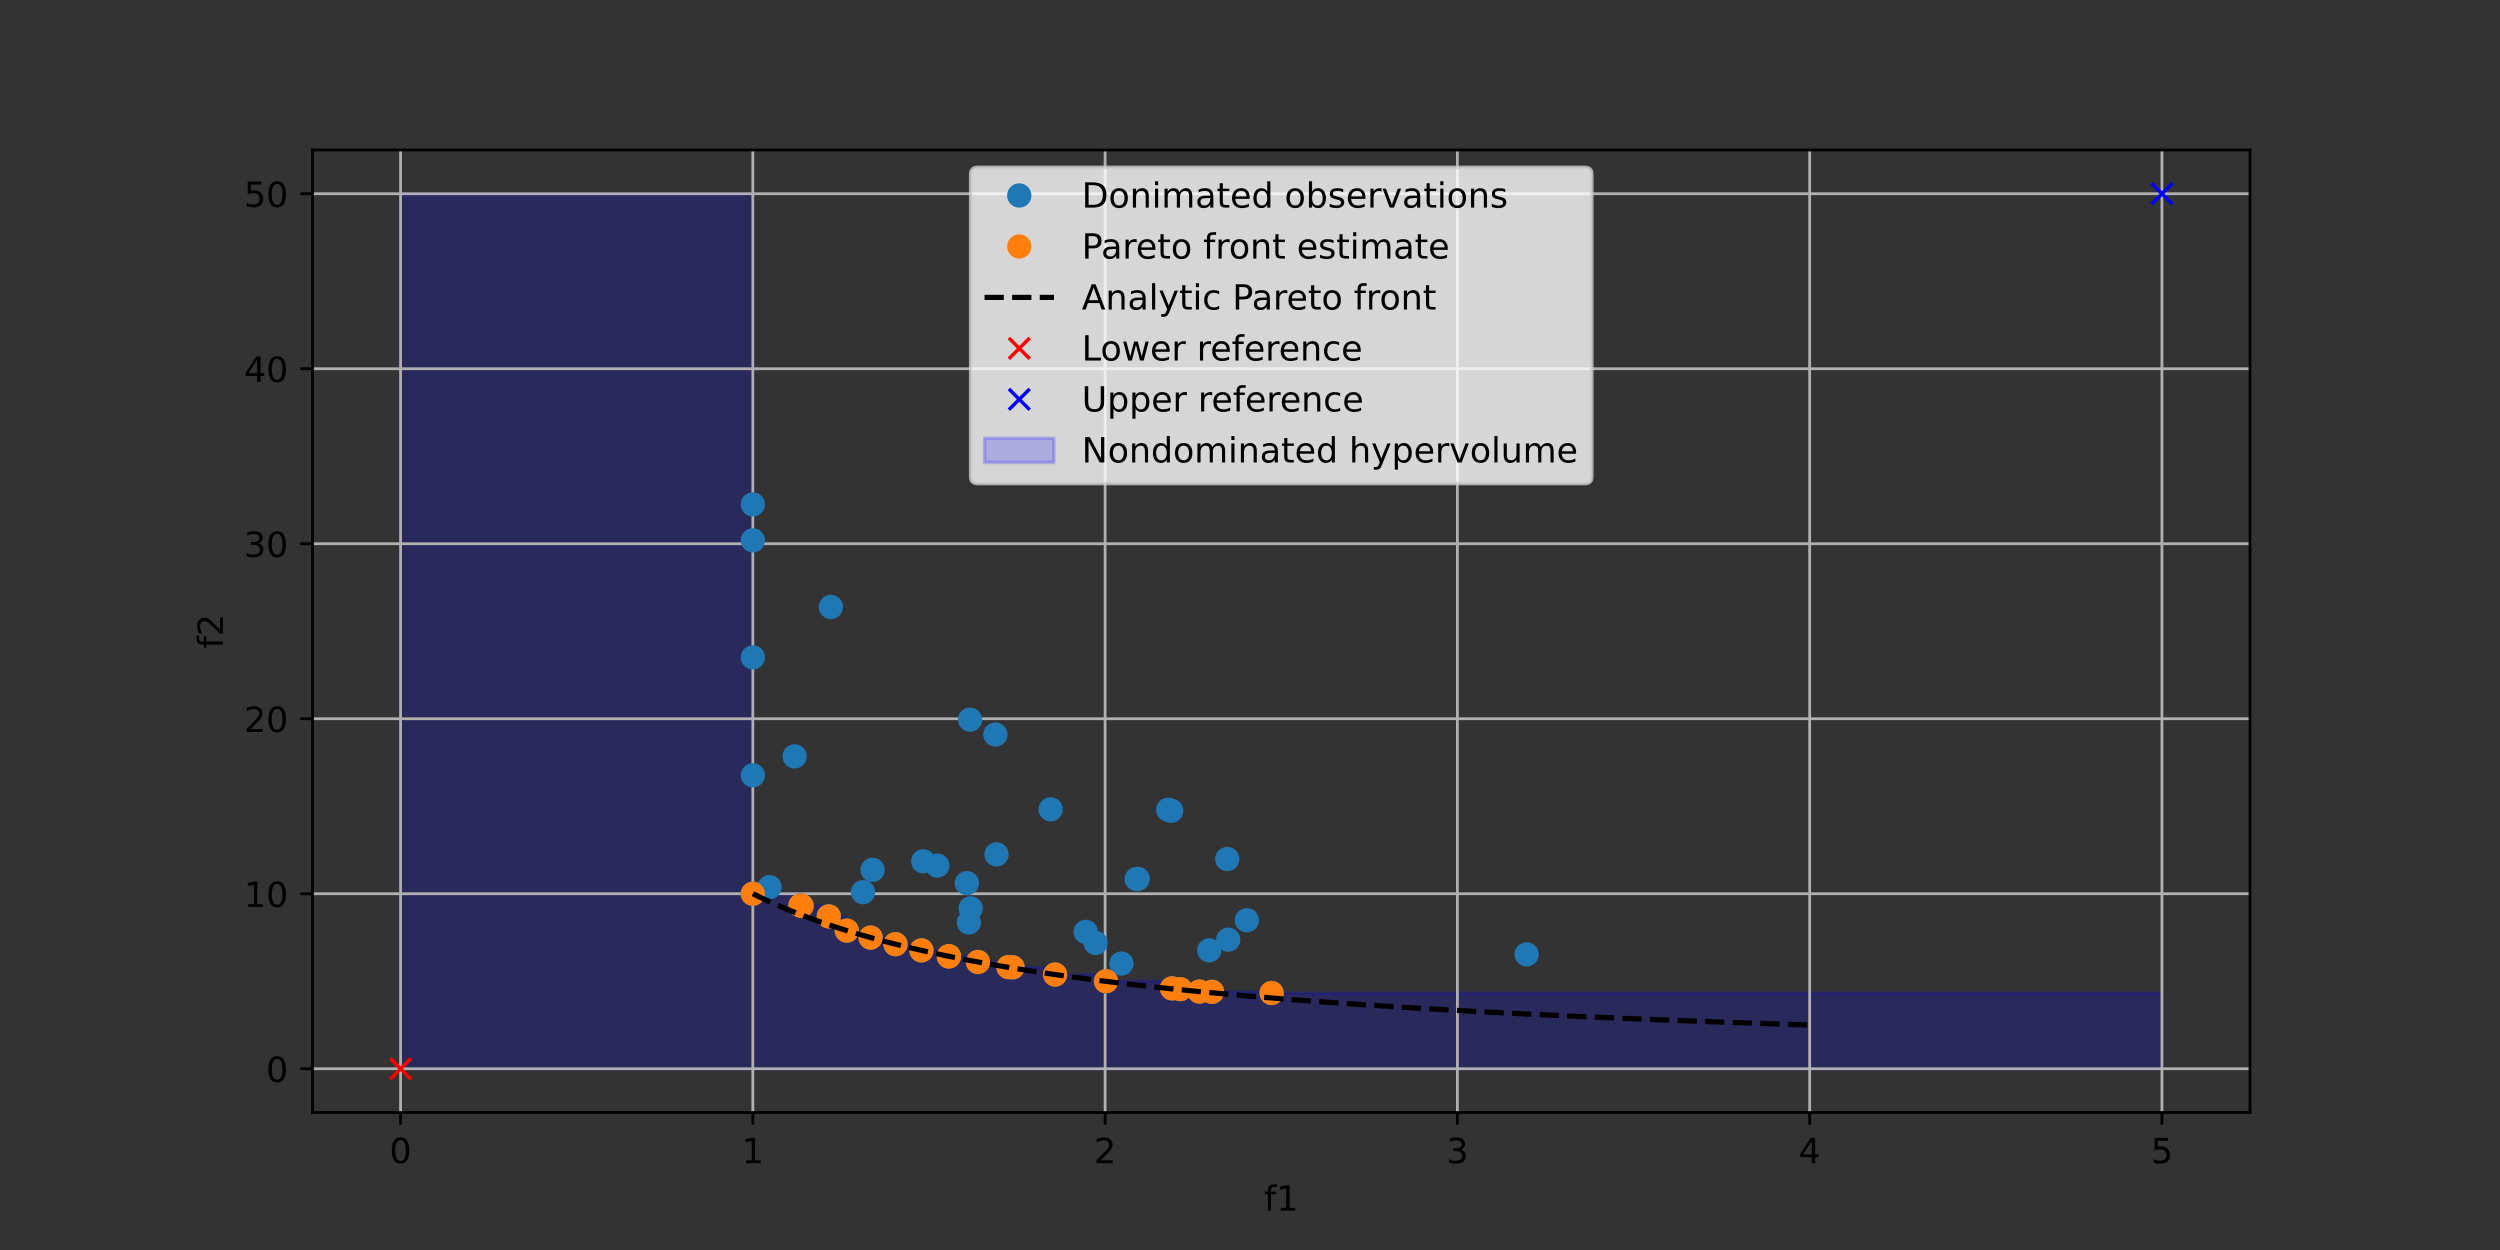 <?xml version="1.0" encoding="utf-8" standalone="no"?>
<!DOCTYPE svg PUBLIC "-//W3C//DTD SVG 1.1//EN"
  "http://www.w3.org/Graphics/SVG/1.1/DTD/svg11.dtd">
<!-- Created with matplotlib (https://matplotlib.org/) -->
<svg height="360pt" version="1.1" viewBox="0 0 720 360" width="720pt" xmlns="http://www.w3.org/2000/svg" xmlns:xlink="http://www.w3.org/1999/xlink">
 <rect x="0" y="0" width="720" height="360" fill="#333333" stroke="none"/>
 <defs>
  <style type="text/css">*{stroke-linecap:butt;stroke-linejoin:round;}</style>
 </defs>
 <g id="figure_1">
  <g id="patch_1">
   <path d="M 0 360 
L 720 360 
L 720 0 
L 0 0 
z
" style="fill:none;"/>
  </g>
  <g id="axes_1">
   <g id="patch_2">
    <path d="M 90 320.4 
L 648 320.4 
L 648 43.2 
L 90 43.2 
z
" style="fill:none;"/>
   </g>
   <g id="PolyCollection_1">
    <defs>
     <path d="M 115.364 -304.2 
L 115.364 -52.2 
L 216.818 -52.2 
L 216.818 -52.2 
L 230.542 -52.2 
L 230.542 -52.2 
L 230.866 -52.2 
L 230.866 -52.2 
L 238.695 -52.2 
L 238.695 -52.2 
L 243.874 -52.2 
L 243.874 -52.2 
L 250.736 -52.2 
L 250.736 -52.2 
L 257.903 -52.2 
L 257.903 -52.2 
L 265.381 -52.2 
L 265.381 -52.2 
L 273.271 -52.2 
L 273.271 -52.2 
L 273.278 -52.2 
L 273.278 -52.2 
L 281.64 -52.2 
L 281.64 -52.2 
L 290.432 -52.2 
L 290.432 -52.2 
L 291.617 -52.2 
L 291.617 -52.2 
L 303.869 -52.2 
L 303.869 -52.2 
L 318.526 -52.2 
L 318.526 -52.2 
L 337.53 -52.2 
L 337.53 -52.2 
L 339.915 -52.2 
L 339.915 -52.2 
L 345.439 -52.2 
L 345.439 -52.2 
L 349.063 -52.2 
L 349.063 -52.2 
L 366.217 -52.2 
L 366.217 -52.2 
L 622.636 -52.2 
L 622.636 -74.013 
L 622.636 -74.013 
L 366.217 -74.013 
L 366.217 -74.356 
L 349.063 -74.356 
L 349.063 -74.425 
L 345.439 -74.425 
L 345.439 -75.135 
L 339.915 -75.135 
L 339.915 -75.344 
L 337.53 -75.344 
L 337.53 -77.407 
L 318.526 -77.407 
L 318.526 -79.328 
L 303.869 -79.328 
L 303.869 -81.406 
L 291.617 -81.406 
L 291.617 -81.473 
L 290.432 -81.473 
L 290.432 -82.952 
L 281.64 -82.952 
L 281.64 -84.581 
L 273.278 -84.581 
L 273.278 -84.583 
L 273.271 -84.583 
L 273.271 -86.287 
L 265.381 -86.287 
L 265.381 -88.073 
L 257.903 -88.073 
L 257.903 -89.973 
L 250.736 -89.973 
L 250.736 -91.99 
L 243.874 -91.99 
L 243.874 -96.082 
L 238.695 -96.082 
L 238.695 -99.104 
L 230.866 -99.104 
L 230.866 -99.232 
L 230.542 -99.232 
L 230.542 -102.601 
L 216.818 -102.601 
L 216.818 -304.2 
L 115.364 -304.2 
z
" id="m446ff2fca7" style="stroke:#0000ff;stroke-opacity:0.2;"/>
    </defs>
    <g clip-path="url(#pc9280672c9)">
     <use style="fill:#0000ff;fill-opacity:0.2;stroke:#0000ff;stroke-opacity:0.2;" x="0" xlink:href="#m446ff2fca7" y="360"/>
    </g>
   </g>
   <g id="matplotlib.axis_1">
    <g id="xtick_1">
     <g id="line2d_1">
      <path clip-path="url(#pc9280672c9)" d="M 115.364 320.4 
L 115.364 43.2 
" style="fill:none;stroke:#b0b0b0;stroke-linecap:square;stroke-width:0.8;"/>
     </g>
     <g id="line2d_2">
      <defs>
       <path d="M 0 0 
L 0 3.5 
" id="m20eff6a8b6" style="stroke:#000000;stroke-width:0.8;"/>
      </defs>
      <g>
       <use style="stroke:#000000;stroke-width:0.8;" x="115.364" xlink:href="#m20eff6a8b6" y="320.4"/>
      </g>
     </g>
     <g id="text_1">
      <!-- 0 -->
      <g transform="translate(112.182 334.998)scale(0.1 -0.1)">
       <defs>
        <path d="M 31.781 66.406 
Q 24.172 66.406 20.328 58.906 
Q 16.5 51.422 16.5 36.375 
Q 16.5 21.391 20.328 13.891 
Q 24.172 6.391 31.781 6.391 
Q 39.453 6.391 43.281 13.891 
Q 47.125 21.391 47.125 36.375 
Q 47.125 51.422 43.281 58.906 
Q 39.453 66.406 31.781 66.406 
z
M 31.781 74.219 
Q 44.047 74.219 50.516 64.516 
Q 56.984 54.828 56.984 36.375 
Q 56.984 17.969 50.516 8.266 
Q 44.047 -1.422 31.781 -1.422 
Q 19.531 -1.422 13.062 8.266 
Q 6.594 17.969 6.594 36.375 
Q 6.594 54.828 13.062 64.516 
Q 19.531 74.219 31.781 74.219 
z
" id="DejaVuSans-48"/>
       </defs>
       <use xlink:href="#DejaVuSans-48"/>
      </g>
     </g>
    </g>
    <g id="xtick_2">
     <g id="line2d_3">
      <path clip-path="url(#pc9280672c9)" d="M 216.818 320.4 
L 216.818 43.2 
" style="fill:none;stroke:#b0b0b0;stroke-linecap:square;stroke-width:0.8;"/>
     </g>
     <g id="line2d_4">
      <g>
       <use style="stroke:#000000;stroke-width:0.8;" x="216.818" xlink:href="#m20eff6a8b6" y="320.4"/>
      </g>
     </g>
     <g id="text_2">
      <!-- 1 -->
      <g transform="translate(213.637 334.998)scale(0.1 -0.1)">
       <defs>
        <path d="M 12.406 8.297 
L 28.516 8.297 
L 28.516 63.922 
L 10.984 60.406 
L 10.984 69.391 
L 28.422 72.906 
L 38.281 72.906 
L 38.281 8.297 
L 54.391 8.297 
L 54.391 0 
L 12.406 0 
z
" id="DejaVuSans-49"/>
       </defs>
       <use xlink:href="#DejaVuSans-49"/>
      </g>
     </g>
    </g>
    <g id="xtick_3">
     <g id="line2d_5">
      <path clip-path="url(#pc9280672c9)" d="M 318.273 320.4 
L 318.273 43.2 
" style="fill:none;stroke:#b0b0b0;stroke-linecap:square;stroke-width:0.8;"/>
     </g>
     <g id="line2d_6">
      <g>
       <use style="stroke:#000000;stroke-width:0.8;" x="318.273" xlink:href="#m20eff6a8b6" y="320.4"/>
      </g>
     </g>
     <g id="text_3">
      <!-- 2 -->
      <g transform="translate(315.091 334.998)scale(0.1 -0.1)">
       <defs>
        <path d="M 19.188 8.297 
L 53.609 8.297 
L 53.609 0 
L 7.328 0 
L 7.328 8.297 
Q 12.938 14.109 22.625 23.891 
Q 32.328 33.688 34.812 36.531 
Q 39.547 41.844 41.422 45.531 
Q 43.312 49.219 43.312 52.781 
Q 43.312 58.594 39.234 62.25 
Q 35.156 65.922 28.609 65.922 
Q 23.969 65.922 18.812 64.312 
Q 13.672 62.703 7.812 59.422 
L 7.812 69.391 
Q 13.766 71.781 18.938 73 
Q 24.125 74.219 28.422 74.219 
Q 39.75 74.219 46.484 68.547 
Q 53.219 62.891 53.219 53.422 
Q 53.219 48.922 51.531 44.891 
Q 49.859 40.875 45.406 35.406 
Q 44.188 33.984 37.641 27.219 
Q 31.109 20.453 19.188 8.297 
z
" id="DejaVuSans-50"/>
       </defs>
       <use xlink:href="#DejaVuSans-50"/>
      </g>
     </g>
    </g>
    <g id="xtick_4">
     <g id="line2d_7">
      <path clip-path="url(#pc9280672c9)" d="M 419.727 320.4 
L 419.727 43.2 
" style="fill:none;stroke:#b0b0b0;stroke-linecap:square;stroke-width:0.8;"/>
     </g>
     <g id="line2d_8">
      <g>
       <use style="stroke:#000000;stroke-width:0.8;" x="419.727" xlink:href="#m20eff6a8b6" y="320.4"/>
      </g>
     </g>
     <g id="text_4">
      <!-- 3 -->
      <g transform="translate(416.546 334.998)scale(0.1 -0.1)">
       <defs>
        <path d="M 40.578 39.312 
Q 47.656 37.797 51.625 33 
Q 55.609 28.219 55.609 21.188 
Q 55.609 10.406 48.188 4.484 
Q 40.766 -1.422 27.094 -1.422 
Q 22.516 -1.422 17.656 -0.516 
Q 12.797 0.391 7.625 2.203 
L 7.625 11.719 
Q 11.719 9.328 16.594 8.109 
Q 21.484 6.891 26.812 6.891 
Q 36.078 6.891 40.938 10.547 
Q 45.797 14.203 45.797 21.188 
Q 45.797 27.641 41.281 31.266 
Q 36.766 34.906 28.719 34.906 
L 20.219 34.906 
L 20.219 43.016 
L 29.109 43.016 
Q 36.375 43.016 40.234 45.922 
Q 44.094 48.828 44.094 54.297 
Q 44.094 59.906 40.109 62.906 
Q 36.141 65.922 28.719 65.922 
Q 24.656 65.922 20.016 65.031 
Q 15.375 64.156 9.812 62.312 
L 9.812 71.094 
Q 15.438 72.656 20.344 73.438 
Q 25.25 74.219 29.594 74.219 
Q 40.828 74.219 47.359 69.109 
Q 53.906 64.016 53.906 55.328 
Q 53.906 49.266 50.438 45.094 
Q 46.969 40.922 40.578 39.312 
z
" id="DejaVuSans-51"/>
       </defs>
       <use xlink:href="#DejaVuSans-51"/>
      </g>
     </g>
    </g>
    <g id="xtick_5">
     <g id="line2d_9">
      <path clip-path="url(#pc9280672c9)" d="M 521.182 320.4 
L 521.182 43.2 
" style="fill:none;stroke:#b0b0b0;stroke-linecap:square;stroke-width:0.8;"/>
     </g>
     <g id="line2d_10">
      <g>
       <use style="stroke:#000000;stroke-width:0.8;" x="521.182" xlink:href="#m20eff6a8b6" y="320.4"/>
      </g>
     </g>
     <g id="text_5">
      <!-- 4 -->
      <g transform="translate(518.001 334.998)scale(0.1 -0.1)">
       <defs>
        <path d="M 37.797 64.312 
L 12.891 25.391 
L 37.797 25.391 
z
M 35.203 72.906 
L 47.609 72.906 
L 47.609 25.391 
L 58.016 25.391 
L 58.016 17.188 
L 47.609 17.188 
L 47.609 0 
L 37.797 0 
L 37.797 17.188 
L 4.891 17.188 
L 4.891 26.703 
z
" id="DejaVuSans-52"/>
       </defs>
       <use xlink:href="#DejaVuSans-52"/>
      </g>
     </g>
    </g>
    <g id="xtick_6">
     <g id="line2d_11">
      <path clip-path="url(#pc9280672c9)" d="M 622.636 320.4 
L 622.636 43.2 
" style="fill:none;stroke:#b0b0b0;stroke-linecap:square;stroke-width:0.8;"/>
     </g>
     <g id="line2d_12">
      <g>
       <use style="stroke:#000000;stroke-width:0.8;" x="622.636" xlink:href="#m20eff6a8b6" y="320.4"/>
      </g>
     </g>
     <g id="text_6">
      <!-- 5 -->
      <g transform="translate(619.455 334.998)scale(0.1 -0.1)">
       <defs>
        <path d="M 10.797 72.906 
L 49.516 72.906 
L 49.516 64.594 
L 19.828 64.594 
L 19.828 46.734 
Q 21.969 47.469 24.109 47.828 
Q 26.266 48.188 28.422 48.188 
Q 40.625 48.188 47.75 41.5 
Q 54.891 34.812 54.891 23.391 
Q 54.891 11.625 47.562 5.094 
Q 40.234 -1.422 26.906 -1.422 
Q 22.312 -1.422 17.547 -0.641 
Q 12.797 0.141 7.719 1.703 
L 7.719 11.625 
Q 12.109 9.234 16.797 8.062 
Q 21.484 6.891 26.703 6.891 
Q 35.156 6.891 40.078 11.328 
Q 45.016 15.766 45.016 23.391 
Q 45.016 31 40.078 35.438 
Q 35.156 39.891 26.703 39.891 
Q 22.75 39.891 18.812 39.016 
Q 14.891 38.141 10.797 36.281 
z
" id="DejaVuSans-53"/>
       </defs>
       <use xlink:href="#DejaVuSans-53"/>
      </g>
     </g>
    </g>
    <g id="text_7">
     <!-- f1 -->
     <g transform="translate(364.059 348.677)scale(0.1 -0.1)">
      <defs>
       <path d="M 37.109 75.984 
L 37.109 68.5 
L 28.516 68.5 
Q 23.688 68.5 21.797 66.547 
Q 19.922 64.594 19.922 59.516 
L 19.922 54.688 
L 34.719 54.688 
L 34.719 47.703 
L 19.922 47.703 
L 19.922 0 
L 10.891 0 
L 10.891 47.703 
L 2.297 47.703 
L 2.297 54.688 
L 10.891 54.688 
L 10.891 58.5 
Q 10.891 67.625 15.141 71.797 
Q 19.391 75.984 28.609 75.984 
z
" id="DejaVuSans-102"/>
      </defs>
      <use xlink:href="#DejaVuSans-102"/>
      <use x="35.205" xlink:href="#DejaVuSans-49"/>
     </g>
    </g>
   </g>
   <g id="matplotlib.axis_2">
    <g id="ytick_1">
     <g id="line2d_13">
      <path clip-path="url(#pc9280672c9)" d="M 90 307.8 
L 648 307.8 
" style="fill:none;stroke:#b0b0b0;stroke-linecap:square;stroke-width:0.8;"/>
     </g>
     <g id="line2d_14">
      <defs>
       <path d="M 0 0 
L -3.5 0 
" id="m9fd6cd479e" style="stroke:#000000;stroke-width:0.8;"/>
      </defs>
      <g>
       <use style="stroke:#000000;stroke-width:0.8;" x="90" xlink:href="#m9fd6cd479e" y="307.8"/>
      </g>
     </g>
     <g id="text_8">
      <!-- 0 -->
      <g transform="translate(76.638 311.599)scale(0.1 -0.1)">
       <use xlink:href="#DejaVuSans-48"/>
      </g>
     </g>
    </g>
    <g id="ytick_2">
     <g id="line2d_15">
      <path clip-path="url(#pc9280672c9)" d="M 90 257.4 
L 648 257.4 
" style="fill:none;stroke:#b0b0b0;stroke-linecap:square;stroke-width:0.8;"/>
     </g>
     <g id="line2d_16">
      <g>
       <use style="stroke:#000000;stroke-width:0.8;" x="90" xlink:href="#m9fd6cd479e" y="257.4"/>
      </g>
     </g>
     <g id="text_9">
      <!-- 10 -->
      <g transform="translate(70.275 261.199)scale(0.1 -0.1)">
       <use xlink:href="#DejaVuSans-49"/>
       <use x="63.623" xlink:href="#DejaVuSans-48"/>
      </g>
     </g>
    </g>
    <g id="ytick_3">
     <g id="line2d_17">
      <path clip-path="url(#pc9280672c9)" d="M 90 207 
L 648 207 
" style="fill:none;stroke:#b0b0b0;stroke-linecap:square;stroke-width:0.8;"/>
     </g>
     <g id="line2d_18">
      <g>
       <use style="stroke:#000000;stroke-width:0.8;" x="90" xlink:href="#m9fd6cd479e" y="207"/>
      </g>
     </g>
     <g id="text_10">
      <!-- 20 -->
      <g transform="translate(70.275 210.799)scale(0.1 -0.1)">
       <use xlink:href="#DejaVuSans-50"/>
       <use x="63.623" xlink:href="#DejaVuSans-48"/>
      </g>
     </g>
    </g>
    <g id="ytick_4">
     <g id="line2d_19">
      <path clip-path="url(#pc9280672c9)" d="M 90 156.6 
L 648 156.6 
" style="fill:none;stroke:#b0b0b0;stroke-linecap:square;stroke-width:0.8;"/>
     </g>
     <g id="line2d_20">
      <g>
       <use style="stroke:#000000;stroke-width:0.8;" x="90" xlink:href="#m9fd6cd479e" y="156.6"/>
      </g>
     </g>
     <g id="text_11">
      <!-- 30 -->
      <g transform="translate(70.275 160.399)scale(0.1 -0.1)">
       <use xlink:href="#DejaVuSans-51"/>
       <use x="63.623" xlink:href="#DejaVuSans-48"/>
      </g>
     </g>
    </g>
    <g id="ytick_5">
     <g id="line2d_21">
      <path clip-path="url(#pc9280672c9)" d="M 90 106.2 
L 648 106.2 
" style="fill:none;stroke:#b0b0b0;stroke-linecap:square;stroke-width:0.8;"/>
     </g>
     <g id="line2d_22">
      <g>
       <use style="stroke:#000000;stroke-width:0.8;" x="90" xlink:href="#m9fd6cd479e" y="106.2"/>
      </g>
     </g>
     <g id="text_12">
      <!-- 40 -->
      <g transform="translate(70.275 109.999)scale(0.1 -0.1)">
       <use xlink:href="#DejaVuSans-52"/>
       <use x="63.623" xlink:href="#DejaVuSans-48"/>
      </g>
     </g>
    </g>
    <g id="ytick_6">
     <g id="line2d_23">
      <path clip-path="url(#pc9280672c9)" d="M 90 55.8 
L 648 55.8 
" style="fill:none;stroke:#b0b0b0;stroke-linecap:square;stroke-width:0.8;"/>
     </g>
     <g id="line2d_24">
      <g>
       <use style="stroke:#000000;stroke-width:0.8;" x="90" xlink:href="#m9fd6cd479e" y="55.8"/>
      </g>
     </g>
     <g id="text_13">
      <!-- 50 -->
      <g transform="translate(70.275 59.599)scale(0.1 -0.1)">
       <use xlink:href="#DejaVuSans-53"/>
       <use x="63.623" xlink:href="#DejaVuSans-48"/>
      </g>
     </g>
    </g>
    <g id="text_14">
     <!-- f2 -->
     <g transform="translate(64.195 186.741)rotate(-90)scale(0.1 -0.1)">
      <use xlink:href="#DejaVuSans-102"/>
      <use x="35.205" xlink:href="#DejaVuSans-50"/>
     </g>
    </g>
   </g>
   <g id="line2d_25">
    <defs>
     <path d="M 0 3 
C 0.796 3 1.559 2.684 2.121 2.121 
C 2.684 1.559 3 0.796 3 0 
C 3 -0.796 2.684 -1.559 2.121 -2.121 
C 1.559 -2.684 0.796 -3 0 -3 
C -0.796 -3 -1.559 -2.684 -2.121 -2.121 
C -2.684 -1.559 -3 -0.796 -3 0 
C -3 0.796 -2.684 1.559 -2.121 2.121 
C -1.559 2.684 -0.796 3 0 3 
z
" id="m28eb30b169" style="stroke:#1f77b4;"/>
    </defs>
    <g clip-path="url(#pc9280672c9)">
     <use style="fill:#1f77b4;stroke:#1f77b4;" x="366.217" xlink:href="#m28eb30b169" y="285.987"/>
     <use style="fill:#1f77b4;stroke:#1f77b4;" x="439.671" xlink:href="#m28eb30b169" y="274.86"/>
     <use style="fill:#1f77b4;stroke:#1f77b4;" x="287.009" xlink:href="#m28eb30b169" y="246.068"/>
     <use style="fill:#1f77b4;stroke:#1f77b4;" x="327.65" xlink:href="#m28eb30b169" y="253.099"/>
     <use style="fill:#1f77b4;stroke:#1f77b4;" x="327.357" xlink:href="#m28eb30b169" y="253.172"/>
     <use style="fill:#1f77b4;stroke:#1f77b4;" x="239.292" xlink:href="#m28eb30b169" y="174.806"/>
     <use style="fill:#1f77b4;stroke:#1f77b4;" x="279.55" xlink:href="#m28eb30b169" y="261.601"/>
     <use style="fill:#1f77b4;stroke:#1f77b4;" x="228.856" xlink:href="#m28eb30b169" y="217.836"/>
     <use style="fill:#1f77b4;stroke:#1f77b4;" x="216.818" xlink:href="#m28eb30b169" y="189.339"/>
     <use style="fill:#1f77b4;stroke:#1f77b4;" x="302.583" xlink:href="#m28eb30b169" y="233.089"/>
     <use style="fill:#1f77b4;stroke:#1f77b4;" x="248.54" xlink:href="#m28eb30b169" y="256.947"/>
     <use style="fill:#1f77b4;stroke:#1f77b4;" x="265.895" xlink:href="#m28eb30b169" y="248.059"/>
     <use style="fill:#1f77b4;stroke:#1f77b4;" x="269.958" xlink:href="#m28eb30b169" y="249.289"/>
     <use style="fill:#1f77b4;stroke:#1f77b4;" x="216.818" xlink:href="#m28eb30b169" y="155.619"/>
     <use style="fill:#1f77b4;stroke:#1f77b4;" x="216.818" xlink:href="#m28eb30b169" y="223.277"/>
     <use style="fill:#1f77b4;stroke:#1f77b4;" x="251.297" xlink:href="#m28eb30b169" y="250.516"/>
     <use style="fill:#1f77b4;stroke:#1f77b4;" x="286.673" xlink:href="#m28eb30b169" y="211.539"/>
     <use style="fill:#1f77b4;stroke:#1f77b4;" x="279.377" xlink:href="#m28eb30b169" y="207.257"/>
     <use style="fill:#1f77b4;stroke:#1f77b4;" x="291.617" xlink:href="#m28eb30b169" y="278.594"/>
     <use style="fill:#1f77b4;stroke:#1f77b4;" x="290.432" xlink:href="#m28eb30b169" y="278.527"/>
     <use style="fill:#1f77b4;stroke:#1f77b4;" x="337.295" xlink:href="#m28eb30b169" y="233.496"/>
     <use style="fill:#1f77b4;stroke:#1f77b4;" x="230.866" xlink:href="#m28eb30b169" y="260.896"/>
     <use style="fill:#1f77b4;stroke:#1f77b4;" x="230.542" xlink:href="#m28eb30b169" y="260.768"/>
     <use style="fill:#1f77b4;stroke:#1f77b4;" x="238.695" xlink:href="#m28eb30b169" y="263.918"/>
     <use style="fill:#1f77b4;stroke:#1f77b4;" x="315.538" xlink:href="#m28eb30b169" y="271.563"/>
     <use style="fill:#1f77b4;stroke:#1f77b4;" x="348.259" xlink:href="#m28eb30b169" y="273.703"/>
     <use style="fill:#1f77b4;stroke:#1f77b4;" x="353.717" xlink:href="#m28eb30b169" y="270.634"/>
     <use style="fill:#1f77b4;stroke:#1f77b4;" x="359.095" xlink:href="#m28eb30b169" y="265.038"/>
     <use style="fill:#1f77b4;stroke:#1f77b4;" x="336.45" xlink:href="#m28eb30b169" y="233.212"/>
     <use style="fill:#1f77b4;stroke:#1f77b4;" x="353.446" xlink:href="#m28eb30b169" y="247.401"/>
     <use style="fill:#1f77b4;stroke:#1f77b4;" x="221.632" xlink:href="#m28eb30b169" y="255.493"/>
     <use style="fill:#1f77b4;stroke:#1f77b4;" x="216.818" xlink:href="#m28eb30b169" y="145.26"/>
     <use style="fill:#1f77b4;stroke:#1f77b4;" x="318.526" xlink:href="#m28eb30b169" y="282.593"/>
     <use style="fill:#1f77b4;stroke:#1f77b4;" x="257.903" xlink:href="#m28eb30b169" y="271.927"/>
     <use style="fill:#1f77b4;stroke:#1f77b4;" x="279.04" xlink:href="#m28eb30b169" y="265.667"/>
     <use style="fill:#1f77b4;stroke:#1f77b4;" x="243.874" xlink:href="#m28eb30b169" y="268.01"/>
     <use style="fill:#1f77b4;stroke:#1f77b4;" x="322.964" xlink:href="#m28eb30b169" y="277.505"/>
     <use style="fill:#1f77b4;stroke:#1f77b4;" x="337.53" xlink:href="#m28eb30b169" y="284.656"/>
     <use style="fill:#1f77b4;stroke:#1f77b4;" x="339.915" xlink:href="#m28eb30b169" y="284.865"/>
     <use style="fill:#1f77b4;stroke:#1f77b4;" x="349.063" xlink:href="#m28eb30b169" y="285.644"/>
     <use style="fill:#1f77b4;stroke:#1f77b4;" x="216.818" xlink:href="#m28eb30b169" y="257.399"/>
     <use style="fill:#1f77b4;stroke:#1f77b4;" x="278.459" xlink:href="#m28eb30b169" y="254.341"/>
     <use style="fill:#1f77b4;stroke:#1f77b4;" x="303.869" xlink:href="#m28eb30b169" y="280.672"/>
     <use style="fill:#1f77b4;stroke:#1f77b4;" x="312.677" xlink:href="#m28eb30b169" y="268.374"/>
     <use style="fill:#1f77b4;stroke:#1f77b4;" x="273.271" xlink:href="#m28eb30b169" y="275.417"/>
     <use style="fill:#1f77b4;stroke:#1f77b4;" x="273.278" xlink:href="#m28eb30b169" y="275.419"/>
     <use style="fill:#1f77b4;stroke:#1f77b4;" x="281.64" xlink:href="#m28eb30b169" y="277.048"/>
     <use style="fill:#1f77b4;stroke:#1f77b4;" x="345.439" xlink:href="#m28eb30b169" y="285.575"/>
     <use style="fill:#1f77b4;stroke:#1f77b4;" x="250.736" xlink:href="#m28eb30b169" y="270.027"/>
     <use style="fill:#1f77b4;stroke:#1f77b4;" x="265.381" xlink:href="#m28eb30b169" y="273.713"/>
    </g>
   </g>
   <g id="line2d_26">
    <defs>
     <path d="M 0 3 
C 0.796 3 1.559 2.684 2.121 2.121 
C 2.684 1.559 3 0.796 3 0 
C 3 -0.796 2.684 -1.559 2.121 -2.121 
C 1.559 -2.684 0.796 -3 0 -3 
C -0.796 -3 -1.559 -2.684 -2.121 -2.121 
C -2.684 -1.559 -3 -0.796 -3 0 
C -3 0.796 -2.684 1.559 -2.121 2.121 
C -1.559 2.684 -0.796 3 0 3 
z
" id="mf97b33ad83" style="stroke:#ff7f0e;"/>
    </defs>
    <g clip-path="url(#pc9280672c9)">
     <use style="fill:#ff7f0e;stroke:#ff7f0e;" x="216.818" xlink:href="#mf97b33ad83" y="257.399"/>
     <use style="fill:#ff7f0e;stroke:#ff7f0e;" x="230.542" xlink:href="#mf97b33ad83" y="260.768"/>
     <use style="fill:#ff7f0e;stroke:#ff7f0e;" x="230.866" xlink:href="#mf97b33ad83" y="260.896"/>
     <use style="fill:#ff7f0e;stroke:#ff7f0e;" x="238.695" xlink:href="#mf97b33ad83" y="263.918"/>
     <use style="fill:#ff7f0e;stroke:#ff7f0e;" x="243.874" xlink:href="#mf97b33ad83" y="268.01"/>
     <use style="fill:#ff7f0e;stroke:#ff7f0e;" x="250.736" xlink:href="#mf97b33ad83" y="270.027"/>
     <use style="fill:#ff7f0e;stroke:#ff7f0e;" x="257.903" xlink:href="#mf97b33ad83" y="271.927"/>
     <use style="fill:#ff7f0e;stroke:#ff7f0e;" x="265.381" xlink:href="#mf97b33ad83" y="273.713"/>
     <use style="fill:#ff7f0e;stroke:#ff7f0e;" x="273.271" xlink:href="#mf97b33ad83" y="275.417"/>
     <use style="fill:#ff7f0e;stroke:#ff7f0e;" x="273.278" xlink:href="#mf97b33ad83" y="275.419"/>
     <use style="fill:#ff7f0e;stroke:#ff7f0e;" x="281.64" xlink:href="#mf97b33ad83" y="277.048"/>
     <use style="fill:#ff7f0e;stroke:#ff7f0e;" x="290.432" xlink:href="#mf97b33ad83" y="278.527"/>
     <use style="fill:#ff7f0e;stroke:#ff7f0e;" x="291.617" xlink:href="#mf97b33ad83" y="278.594"/>
     <use style="fill:#ff7f0e;stroke:#ff7f0e;" x="303.869" xlink:href="#mf97b33ad83" y="280.672"/>
     <use style="fill:#ff7f0e;stroke:#ff7f0e;" x="318.526" xlink:href="#mf97b33ad83" y="282.593"/>
     <use style="fill:#ff7f0e;stroke:#ff7f0e;" x="337.53" xlink:href="#mf97b33ad83" y="284.656"/>
     <use style="fill:#ff7f0e;stroke:#ff7f0e;" x="339.915" xlink:href="#mf97b33ad83" y="284.865"/>
     <use style="fill:#ff7f0e;stroke:#ff7f0e;" x="345.439" xlink:href="#mf97b33ad83" y="285.575"/>
     <use style="fill:#ff7f0e;stroke:#ff7f0e;" x="349.063" xlink:href="#mf97b33ad83" y="285.644"/>
     <use style="fill:#ff7f0e;stroke:#ff7f0e;" x="366.217" xlink:href="#mf97b33ad83" y="285.987"/>
    </g>
   </g>
   <g id="line2d_27">
    <path clip-path="url(#pc9280672c9)" d="M 216.818 257.4 
L 219.893 258.882 
L 222.967 260.28 
L 226.041 261.6 
L 229.116 262.849 
L 232.19 264.032 
L 235.264 265.154 
L 238.339 266.22 
L 241.413 267.234 
L 244.488 268.2 
L 247.562 269.121 
L 250.636 270 
L 253.711 270.84 
L 256.785 271.643 
L 259.86 272.413 
L 262.934 273.15 
L 266.008 273.857 
L 269.083 274.536 
L 272.157 275.188 
L 275.231 275.815 
L 278.306 276.419 
L 281.38 277 
L 284.455 277.56 
L 287.529 278.1 
L 290.603 278.621 
L 293.678 279.124 
L 296.752 279.61 
L 299.826 280.08 
L 302.901 280.534 
L 305.975 280.974 
L 309.05 281.4 
L 312.124 281.812 
L 315.198 282.212 
L 318.273 282.6 
L 321.347 282.976 
L 324.421 283.341 
L 327.496 283.696 
L 330.57 284.04 
L 333.645 284.375 
L 336.719 284.7 
L 339.793 285.016 
L 342.868 285.324 
L 345.942 285.624 
L 349.017 285.916 
L 352.091 286.2 
L 355.165 286.477 
L 358.24 286.747 
L 361.314 287.01 
L 364.388 287.267 
L 367.463 287.517 
L 370.537 287.761 
L 373.612 288 
L 376.686 288.233 
L 379.76 288.46 
L 382.835 288.683 
L 385.909 288.9 
L 388.983 289.112 
L 392.058 289.32 
L 395.132 289.523 
L 398.207 289.722 
L 401.281 289.916 
L 404.355 290.106 
L 407.43 290.293 
L 410.504 290.475 
L 413.579 290.654 
L 416.653 290.829 
L 419.727 291 
L 422.802 291.168 
L 425.876 291.333 
L 428.95 291.494 
L 432.025 291.652 
L 435.099 291.808 
L 438.174 291.96 
L 441.248 292.109 
L 444.322 292.256 
L 447.397 292.4 
L 450.471 292.541 
L 453.545 292.68 
L 456.62 292.816 
L 459.694 292.95 
L 462.769 293.081 
L 465.843 293.211 
L 468.917 293.337 
L 471.992 293.462 
L 475.066 293.585 
L 478.14 293.705 
L 481.215 293.824 
L 484.289 293.94 
L 487.364 294.055 
L 490.438 294.167 
L 493.512 294.278 
L 496.587 294.387 
L 499.661 294.494 
L 502.736 294.6 
L 505.81 294.704 
L 508.884 294.806 
L 511.959 294.907 
L 515.033 295.006 
L 518.107 295.104 
L 521.182 295.2 
" style="fill:none;stroke:#000000;stroke-dasharray:5.55,2.4;stroke-dashoffset:0;stroke-width:1.5;"/>
   </g>
   <g id="line2d_28">
    <defs>
     <path d="M -3 3 
L 3 -3 
M -3 -3 
L 3 3 
" id="m550d8df48a" style="stroke:#ff0000;"/>
    </defs>
    <g clip-path="url(#pc9280672c9)">
     <use style="fill:#ff0000;stroke:#ff0000;" x="115.364" xlink:href="#m550d8df48a" y="307.8"/>
    </g>
   </g>
   <g id="line2d_29">
    <defs>
     <path d="M -3 3 
L 3 -3 
M -3 -3 
L 3 3 
" id="m023e613152" style="stroke:#0000ff;"/>
    </defs>
    <g clip-path="url(#pc9280672c9)">
     <use style="fill:#0000ff;stroke:#0000ff;" x="622.636" xlink:href="#m023e613152" y="55.8"/>
    </g>
   </g>
   <g id="patch_3">
    <path d="M 90 320.4 
L 90 43.2 
" style="fill:none;stroke:#000000;stroke-linecap:square;stroke-linejoin:miter;stroke-width:0.8;"/>
   </g>
   <g id="patch_4">
    <path d="M 648 320.4 
L 648 43.2 
" style="fill:none;stroke:#000000;stroke-linecap:square;stroke-linejoin:miter;stroke-width:0.8;"/>
   </g>
   <g id="patch_5">
    <path d="M 90 320.4 
L 648 320.4 
" style="fill:none;stroke:#000000;stroke-linecap:square;stroke-linejoin:miter;stroke-width:0.8;"/>
   </g>
   <g id="patch_6">
    <path d="M 90 43.2 
L 648 43.2 
" style="fill:none;stroke:#000000;stroke-linecap:square;stroke-linejoin:miter;stroke-width:0.8;"/>
   </g>
   <g id="legend_1">
    <g id="patch_7">
     <path d="M 281.548 139.269 
L 456.452 139.269 
Q 458.452 139.269 458.452 137.269 
L 458.452 50.2 
Q 458.452 48.2 456.452 48.2 
L 281.548 48.2 
Q 279.548 48.2 279.548 50.2 
L 279.548 137.269 
Q 279.548 139.269 281.548 139.269 
z
" style="fill:#ffffff;opacity:0.8;stroke:#cccccc;stroke-linejoin:miter;"/>
    </g>
    <g id="line2d_30"/>
    <g id="line2d_31">
     <g>
      <use style="fill:#1f77b4;stroke:#1f77b4;" x="293.548" xlink:href="#m28eb30b169" y="56.298"/>
     </g>
    </g>
    <g id="text_15">
     <!-- Donimated observations -->
     <g transform="translate(311.548 59.798)scale(0.1 -0.1)">
      <defs>
       <path d="M 19.672 64.797 
L 19.672 8.109 
L 31.594 8.109 
Q 46.688 8.109 53.688 14.938 
Q 60.688 21.781 60.688 36.531 
Q 60.688 51.172 53.688 57.984 
Q 46.688 64.797 31.594 64.797 
z
M 9.812 72.906 
L 30.078 72.906 
Q 51.266 72.906 61.172 64.094 
Q 71.094 55.281 71.094 36.531 
Q 71.094 17.672 61.125 8.828 
Q 51.172 0 30.078 0 
L 9.812 0 
z
" id="DejaVuSans-68"/>
       <path d="M 30.609 48.391 
Q 23.391 48.391 19.188 42.75 
Q 14.984 37.109 14.984 27.297 
Q 14.984 17.484 19.156 11.844 
Q 23.344 6.203 30.609 6.203 
Q 37.797 6.203 41.984 11.859 
Q 46.188 17.531 46.188 27.297 
Q 46.188 37.016 41.984 42.703 
Q 37.797 48.391 30.609 48.391 
z
M 30.609 56 
Q 42.328 56 49.016 48.375 
Q 55.719 40.766 55.719 27.297 
Q 55.719 13.875 49.016 6.219 
Q 42.328 -1.422 30.609 -1.422 
Q 18.844 -1.422 12.172 6.219 
Q 5.516 13.875 5.516 27.297 
Q 5.516 40.766 12.172 48.375 
Q 18.844 56 30.609 56 
z
" id="DejaVuSans-111"/>
       <path d="M 54.891 33.016 
L 54.891 0 
L 45.906 0 
L 45.906 32.719 
Q 45.906 40.484 42.875 44.328 
Q 39.844 48.188 33.797 48.188 
Q 26.516 48.188 22.312 43.547 
Q 18.109 38.922 18.109 30.906 
L 18.109 0 
L 9.078 0 
L 9.078 54.688 
L 18.109 54.688 
L 18.109 46.188 
Q 21.344 51.125 25.703 53.562 
Q 30.078 56 35.797 56 
Q 45.219 56 50.047 50.172 
Q 54.891 44.344 54.891 33.016 
z
" id="DejaVuSans-110"/>
       <path d="M 9.422 54.688 
L 18.406 54.688 
L 18.406 0 
L 9.422 0 
z
M 9.422 75.984 
L 18.406 75.984 
L 18.406 64.594 
L 9.422 64.594 
z
" id="DejaVuSans-105"/>
       <path d="M 52 44.188 
Q 55.375 50.25 60.062 53.125 
Q 64.75 56 71.094 56 
Q 79.641 56 84.281 50.016 
Q 88.922 44.047 88.922 33.016 
L 88.922 0 
L 79.891 0 
L 79.891 32.719 
Q 79.891 40.578 77.094 44.375 
Q 74.312 48.188 68.609 48.188 
Q 61.625 48.188 57.562 43.547 
Q 53.516 38.922 53.516 30.906 
L 53.516 0 
L 44.484 0 
L 44.484 32.719 
Q 44.484 40.625 41.703 44.406 
Q 38.922 48.188 33.109 48.188 
Q 26.219 48.188 22.156 43.531 
Q 18.109 38.875 18.109 30.906 
L 18.109 0 
L 9.078 0 
L 9.078 54.688 
L 18.109 54.688 
L 18.109 46.188 
Q 21.188 51.219 25.484 53.609 
Q 29.781 56 35.688 56 
Q 41.656 56 45.828 52.969 
Q 50 49.953 52 44.188 
z
" id="DejaVuSans-109"/>
       <path d="M 34.281 27.484 
Q 23.391 27.484 19.188 25 
Q 14.984 22.516 14.984 16.5 
Q 14.984 11.719 18.141 8.906 
Q 21.297 6.109 26.703 6.109 
Q 34.188 6.109 38.703 11.406 
Q 43.219 16.703 43.219 25.484 
L 43.219 27.484 
z
M 52.203 31.203 
L 52.203 0 
L 43.219 0 
L 43.219 8.297 
Q 40.141 3.328 35.547 0.953 
Q 30.953 -1.422 24.312 -1.422 
Q 15.922 -1.422 10.953 3.297 
Q 6 8.016 6 15.922 
Q 6 25.141 12.172 29.828 
Q 18.359 34.516 30.609 34.516 
L 43.219 34.516 
L 43.219 35.406 
Q 43.219 41.609 39.141 45 
Q 35.062 48.391 27.688 48.391 
Q 23 48.391 18.547 47.266 
Q 14.109 46.141 10.016 43.891 
L 10.016 52.203 
Q 14.938 54.109 19.578 55.047 
Q 24.219 56 28.609 56 
Q 40.484 56 46.344 49.844 
Q 52.203 43.703 52.203 31.203 
z
" id="DejaVuSans-97"/>
       <path d="M 18.312 70.219 
L 18.312 54.688 
L 36.812 54.688 
L 36.812 47.703 
L 18.312 47.703 
L 18.312 18.016 
Q 18.312 11.328 20.141 9.422 
Q 21.969 7.516 27.594 7.516 
L 36.812 7.516 
L 36.812 0 
L 27.594 0 
Q 17.188 0 13.234 3.875 
Q 9.281 7.766 9.281 18.016 
L 9.281 47.703 
L 2.688 47.703 
L 2.688 54.688 
L 9.281 54.688 
L 9.281 70.219 
z
" id="DejaVuSans-116"/>
       <path d="M 56.203 29.594 
L 56.203 25.203 
L 14.891 25.203 
Q 15.484 15.922 20.484 11.062 
Q 25.484 6.203 34.422 6.203 
Q 39.594 6.203 44.453 7.469 
Q 49.312 8.734 54.109 11.281 
L 54.109 2.781 
Q 49.266 0.734 44.188 -0.344 
Q 39.109 -1.422 33.891 -1.422 
Q 20.797 -1.422 13.156 6.188 
Q 5.516 13.812 5.516 26.812 
Q 5.516 40.234 12.766 48.109 
Q 20.016 56 32.328 56 
Q 43.359 56 49.781 48.891 
Q 56.203 41.797 56.203 29.594 
z
M 47.219 32.234 
Q 47.125 39.594 43.094 43.984 
Q 39.062 48.391 32.422 48.391 
Q 24.906 48.391 20.391 44.141 
Q 15.875 39.891 15.188 32.172 
z
" id="DejaVuSans-101"/>
       <path d="M 45.406 46.391 
L 45.406 75.984 
L 54.391 75.984 
L 54.391 0 
L 45.406 0 
L 45.406 8.203 
Q 42.578 3.328 38.25 0.953 
Q 33.938 -1.422 27.875 -1.422 
Q 17.969 -1.422 11.734 6.484 
Q 5.516 14.406 5.516 27.297 
Q 5.516 40.188 11.734 48.094 
Q 17.969 56 27.875 56 
Q 33.938 56 38.25 53.625 
Q 42.578 51.266 45.406 46.391 
z
M 14.797 27.297 
Q 14.797 17.391 18.875 11.75 
Q 22.953 6.109 30.078 6.109 
Q 37.203 6.109 41.297 11.75 
Q 45.406 17.391 45.406 27.297 
Q 45.406 37.203 41.297 42.844 
Q 37.203 48.484 30.078 48.484 
Q 22.953 48.484 18.875 42.844 
Q 14.797 37.203 14.797 27.297 
z
" id="DejaVuSans-100"/>
       <path id="DejaVuSans-32"/>
       <path d="M 48.688 27.297 
Q 48.688 37.203 44.609 42.844 
Q 40.531 48.484 33.406 48.484 
Q 26.266 48.484 22.188 42.844 
Q 18.109 37.203 18.109 27.297 
Q 18.109 17.391 22.188 11.75 
Q 26.266 6.109 33.406 6.109 
Q 40.531 6.109 44.609 11.75 
Q 48.688 17.391 48.688 27.297 
z
M 18.109 46.391 
Q 20.953 51.266 25.266 53.625 
Q 29.594 56 35.594 56 
Q 45.562 56 51.781 48.094 
Q 58.016 40.188 58.016 27.297 
Q 58.016 14.406 51.781 6.484 
Q 45.562 -1.422 35.594 -1.422 
Q 29.594 -1.422 25.266 0.953 
Q 20.953 3.328 18.109 8.203 
L 18.109 0 
L 9.078 0 
L 9.078 75.984 
L 18.109 75.984 
z
" id="DejaVuSans-98"/>
       <path d="M 44.281 53.078 
L 44.281 44.578 
Q 40.484 46.531 36.375 47.5 
Q 32.281 48.484 27.875 48.484 
Q 21.188 48.484 17.844 46.438 
Q 14.5 44.391 14.5 40.281 
Q 14.5 37.156 16.891 35.375 
Q 19.281 33.594 26.516 31.984 
L 29.594 31.297 
Q 39.156 29.25 43.188 25.516 
Q 47.219 21.781 47.219 15.094 
Q 47.219 7.469 41.188 3.016 
Q 35.156 -1.422 24.609 -1.422 
Q 20.219 -1.422 15.453 -0.562 
Q 10.688 0.297 5.422 2 
L 5.422 11.281 
Q 10.406 8.688 15.234 7.391 
Q 20.062 6.109 24.812 6.109 
Q 31.156 6.109 34.562 8.281 
Q 37.984 10.453 37.984 14.406 
Q 37.984 18.062 35.516 20.016 
Q 33.062 21.969 24.703 23.781 
L 21.578 24.516 
Q 13.234 26.266 9.516 29.906 
Q 5.812 33.547 5.812 39.891 
Q 5.812 47.609 11.281 51.797 
Q 16.75 56 26.812 56 
Q 31.781 56 36.172 55.266 
Q 40.578 54.547 44.281 53.078 
z
" id="DejaVuSans-115"/>
       <path d="M 41.109 46.297 
Q 39.594 47.172 37.812 47.578 
Q 36.031 48 33.891 48 
Q 26.266 48 22.188 43.047 
Q 18.109 38.094 18.109 28.812 
L 18.109 0 
L 9.078 0 
L 9.078 54.688 
L 18.109 54.688 
L 18.109 46.188 
Q 20.953 51.172 25.484 53.578 
Q 30.031 56 36.531 56 
Q 37.453 56 38.578 55.875 
Q 39.703 55.766 41.062 55.516 
z
" id="DejaVuSans-114"/>
       <path d="M 2.984 54.688 
L 12.5 54.688 
L 29.594 8.797 
L 46.688 54.688 
L 56.203 54.688 
L 35.688 0 
L 23.484 0 
z
" id="DejaVuSans-118"/>
      </defs>
      <use xlink:href="#DejaVuSans-68"/>
      <use x="77.002" xlink:href="#DejaVuSans-111"/>
      <use x="138.184" xlink:href="#DejaVuSans-110"/>
      <use x="201.562" xlink:href="#DejaVuSans-105"/>
      <use x="229.346" xlink:href="#DejaVuSans-109"/>
      <use x="326.758" xlink:href="#DejaVuSans-97"/>
      <use x="388.037" xlink:href="#DejaVuSans-116"/>
      <use x="427.246" xlink:href="#DejaVuSans-101"/>
      <use x="488.77" xlink:href="#DejaVuSans-100"/>
      <use x="552.246" xlink:href="#DejaVuSans-32"/>
      <use x="584.033" xlink:href="#DejaVuSans-111"/>
      <use x="645.215" xlink:href="#DejaVuSans-98"/>
      <use x="708.691" xlink:href="#DejaVuSans-115"/>
      <use x="760.791" xlink:href="#DejaVuSans-101"/>
      <use x="822.314" xlink:href="#DejaVuSans-114"/>
      <use x="863.428" xlink:href="#DejaVuSans-118"/>
      <use x="922.607" xlink:href="#DejaVuSans-97"/>
      <use x="983.887" xlink:href="#DejaVuSans-116"/>
      <use x="1023.096" xlink:href="#DejaVuSans-105"/>
      <use x="1050.879" xlink:href="#DejaVuSans-111"/>
      <use x="1112.061" xlink:href="#DejaVuSans-110"/>
      <use x="1175.439" xlink:href="#DejaVuSans-115"/>
     </g>
    </g>
    <g id="line2d_32"/>
    <g id="line2d_33">
     <g>
      <use style="fill:#ff7f0e;stroke:#ff7f0e;" x="293.548" xlink:href="#mf97b33ad83" y="70.977"/>
     </g>
    </g>
    <g id="text_16">
     <!-- Pareto front estimate -->
     <g transform="translate(311.548 74.477)scale(0.1 -0.1)">
      <defs>
       <path d="M 19.672 64.797 
L 19.672 37.406 
L 32.078 37.406 
Q 38.969 37.406 42.719 40.969 
Q 46.484 44.531 46.484 51.125 
Q 46.484 57.672 42.719 61.234 
Q 38.969 64.797 32.078 64.797 
z
M 9.812 72.906 
L 32.078 72.906 
Q 44.344 72.906 50.609 67.359 
Q 56.891 61.812 56.891 51.125 
Q 56.891 40.328 50.609 34.812 
Q 44.344 29.297 32.078 29.297 
L 19.672 29.297 
L 19.672 0 
L 9.812 0 
z
" id="DejaVuSans-80"/>
      </defs>
      <use xlink:href="#DejaVuSans-80"/>
      <use x="55.803" xlink:href="#DejaVuSans-97"/>
      <use x="117.082" xlink:href="#DejaVuSans-114"/>
      <use x="155.945" xlink:href="#DejaVuSans-101"/>
      <use x="217.469" xlink:href="#DejaVuSans-116"/>
      <use x="256.678" xlink:href="#DejaVuSans-111"/>
      <use x="317.859" xlink:href="#DejaVuSans-32"/>
      <use x="349.646" xlink:href="#DejaVuSans-102"/>
      <use x="384.852" xlink:href="#DejaVuSans-114"/>
      <use x="423.715" xlink:href="#DejaVuSans-111"/>
      <use x="484.896" xlink:href="#DejaVuSans-110"/>
      <use x="548.275" xlink:href="#DejaVuSans-116"/>
      <use x="587.484" xlink:href="#DejaVuSans-32"/>
      <use x="619.271" xlink:href="#DejaVuSans-101"/>
      <use x="680.795" xlink:href="#DejaVuSans-115"/>
      <use x="732.895" xlink:href="#DejaVuSans-116"/>
      <use x="772.104" xlink:href="#DejaVuSans-105"/>
      <use x="799.887" xlink:href="#DejaVuSans-109"/>
      <use x="897.299" xlink:href="#DejaVuSans-97"/>
      <use x="958.578" xlink:href="#DejaVuSans-116"/>
      <use x="997.787" xlink:href="#DejaVuSans-101"/>
     </g>
    </g>
    <g id="line2d_34">
     <path d="M 283.548 85.655 
L 303.548 85.655 
" style="fill:none;stroke:#000000;stroke-dasharray:5.55,2.4;stroke-dashoffset:0;stroke-width:1.5;"/>
    </g>
    <g id="line2d_35"/>
    <g id="text_17">
     <!-- Analytic Pareto front -->
     <g transform="translate(311.548 89.155)scale(0.1 -0.1)">
      <defs>
       <path d="M 34.188 63.188 
L 20.797 26.906 
L 47.609 26.906 
z
M 28.609 72.906 
L 39.797 72.906 
L 67.578 0 
L 57.328 0 
L 50.688 18.703 
L 17.828 18.703 
L 11.188 0 
L 0.781 0 
z
" id="DejaVuSans-65"/>
       <path d="M 9.422 75.984 
L 18.406 75.984 
L 18.406 0 
L 9.422 0 
z
" id="DejaVuSans-108"/>
       <path d="M 32.172 -5.078 
Q 28.375 -14.844 24.75 -17.812 
Q 21.141 -20.797 15.094 -20.797 
L 7.906 -20.797 
L 7.906 -13.281 
L 13.188 -13.281 
Q 16.891 -13.281 18.938 -11.516 
Q 21 -9.766 23.484 -3.219 
L 25.094 0.875 
L 2.984 54.688 
L 12.5 54.688 
L 29.594 11.922 
L 46.688 54.688 
L 56.203 54.688 
z
" id="DejaVuSans-121"/>
       <path d="M 48.781 52.594 
L 48.781 44.188 
Q 44.969 46.297 41.141 47.344 
Q 37.312 48.391 33.406 48.391 
Q 24.656 48.391 19.812 42.844 
Q 14.984 37.312 14.984 27.297 
Q 14.984 17.281 19.812 11.734 
Q 24.656 6.203 33.406 6.203 
Q 37.312 6.203 41.141 7.25 
Q 44.969 8.297 48.781 10.406 
L 48.781 2.094 
Q 45.016 0.344 40.984 -0.531 
Q 36.969 -1.422 32.422 -1.422 
Q 20.062 -1.422 12.781 6.344 
Q 5.516 14.109 5.516 27.297 
Q 5.516 40.672 12.859 48.328 
Q 20.219 56 33.016 56 
Q 37.156 56 41.109 55.141 
Q 45.062 54.297 48.781 52.594 
z
" id="DejaVuSans-99"/>
      </defs>
      <use xlink:href="#DejaVuSans-65"/>
      <use x="68.408" xlink:href="#DejaVuSans-110"/>
      <use x="131.787" xlink:href="#DejaVuSans-97"/>
      <use x="193.066" xlink:href="#DejaVuSans-108"/>
      <use x="220.85" xlink:href="#DejaVuSans-121"/>
      <use x="280.029" xlink:href="#DejaVuSans-116"/>
      <use x="319.238" xlink:href="#DejaVuSans-105"/>
      <use x="347.021" xlink:href="#DejaVuSans-99"/>
      <use x="402.002" xlink:href="#DejaVuSans-32"/>
      <use x="433.789" xlink:href="#DejaVuSans-80"/>
      <use x="489.592" xlink:href="#DejaVuSans-97"/>
      <use x="550.871" xlink:href="#DejaVuSans-114"/>
      <use x="589.734" xlink:href="#DejaVuSans-101"/>
      <use x="651.258" xlink:href="#DejaVuSans-116"/>
      <use x="690.467" xlink:href="#DejaVuSans-111"/>
      <use x="751.648" xlink:href="#DejaVuSans-32"/>
      <use x="783.436" xlink:href="#DejaVuSans-102"/>
      <use x="818.641" xlink:href="#DejaVuSans-114"/>
      <use x="857.504" xlink:href="#DejaVuSans-111"/>
      <use x="918.686" xlink:href="#DejaVuSans-110"/>
      <use x="982.064" xlink:href="#DejaVuSans-116"/>
     </g>
    </g>
    <g id="line2d_36"/>
    <g id="line2d_37">
     <g>
      <use style="fill:#ff0000;stroke:#ff0000;" x="293.548" xlink:href="#m550d8df48a" y="100.333"/>
     </g>
    </g>
    <g id="text_18">
     <!-- Lower reference -->
     <g transform="translate(311.548 103.833)scale(0.1 -0.1)">
      <defs>
       <path d="M 9.812 72.906 
L 19.672 72.906 
L 19.672 8.297 
L 55.172 8.297 
L 55.172 0 
L 9.812 0 
z
" id="DejaVuSans-76"/>
       <path d="M 4.203 54.688 
L 13.188 54.688 
L 24.422 12.016 
L 35.594 54.688 
L 46.188 54.688 
L 57.422 12.016 
L 68.609 54.688 
L 77.594 54.688 
L 63.281 0 
L 52.688 0 
L 40.922 44.828 
L 29.109 0 
L 18.5 0 
z
" id="DejaVuSans-119"/>
      </defs>
      <use xlink:href="#DejaVuSans-76"/>
      <use x="53.963" xlink:href="#DejaVuSans-111"/>
      <use x="115.145" xlink:href="#DejaVuSans-119"/>
      <use x="196.932" xlink:href="#DejaVuSans-101"/>
      <use x="258.455" xlink:href="#DejaVuSans-114"/>
      <use x="299.568" xlink:href="#DejaVuSans-32"/>
      <use x="331.355" xlink:href="#DejaVuSans-114"/>
      <use x="370.219" xlink:href="#DejaVuSans-101"/>
      <use x="431.742" xlink:href="#DejaVuSans-102"/>
      <use x="466.947" xlink:href="#DejaVuSans-101"/>
      <use x="528.471" xlink:href="#DejaVuSans-114"/>
      <use x="567.334" xlink:href="#DejaVuSans-101"/>
      <use x="628.857" xlink:href="#DejaVuSans-110"/>
      <use x="692.236" xlink:href="#DejaVuSans-99"/>
      <use x="747.217" xlink:href="#DejaVuSans-101"/>
     </g>
    </g>
    <g id="line2d_38"/>
    <g id="line2d_39">
     <g>
      <use style="fill:#0000ff;stroke:#0000ff;" x="293.548" xlink:href="#m023e613152" y="115.011"/>
     </g>
    </g>
    <g id="text_19">
     <!-- Upper reference -->
     <g transform="translate(311.548 118.511)scale(0.1 -0.1)">
      <defs>
       <path d="M 8.688 72.906 
L 18.609 72.906 
L 18.609 28.609 
Q 18.609 16.891 22.844 11.734 
Q 27.094 6.594 36.625 6.594 
Q 46.094 6.594 50.344 11.734 
Q 54.594 16.891 54.594 28.609 
L 54.594 72.906 
L 64.5 72.906 
L 64.5 27.391 
Q 64.5 13.141 57.438 5.859 
Q 50.391 -1.422 36.625 -1.422 
Q 22.797 -1.422 15.734 5.859 
Q 8.688 13.141 8.688 27.391 
z
" id="DejaVuSans-85"/>
       <path d="M 18.109 8.203 
L 18.109 -20.797 
L 9.078 -20.797 
L 9.078 54.688 
L 18.109 54.688 
L 18.109 46.391 
Q 20.953 51.266 25.266 53.625 
Q 29.594 56 35.594 56 
Q 45.562 56 51.781 48.094 
Q 58.016 40.188 58.016 27.297 
Q 58.016 14.406 51.781 6.484 
Q 45.562 -1.422 35.594 -1.422 
Q 29.594 -1.422 25.266 0.953 
Q 20.953 3.328 18.109 8.203 
z
M 48.688 27.297 
Q 48.688 37.203 44.609 42.844 
Q 40.531 48.484 33.406 48.484 
Q 26.266 48.484 22.188 42.844 
Q 18.109 37.203 18.109 27.297 
Q 18.109 17.391 22.188 11.75 
Q 26.266 6.109 33.406 6.109 
Q 40.531 6.109 44.609 11.75 
Q 48.688 17.391 48.688 27.297 
z
" id="DejaVuSans-112"/>
      </defs>
      <use xlink:href="#DejaVuSans-85"/>
      <use x="73.193" xlink:href="#DejaVuSans-112"/>
      <use x="136.67" xlink:href="#DejaVuSans-112"/>
      <use x="200.146" xlink:href="#DejaVuSans-101"/>
      <use x="261.67" xlink:href="#DejaVuSans-114"/>
      <use x="302.783" xlink:href="#DejaVuSans-32"/>
      <use x="334.57" xlink:href="#DejaVuSans-114"/>
      <use x="373.434" xlink:href="#DejaVuSans-101"/>
      <use x="434.957" xlink:href="#DejaVuSans-102"/>
      <use x="470.162" xlink:href="#DejaVuSans-101"/>
      <use x="531.686" xlink:href="#DejaVuSans-114"/>
      <use x="570.549" xlink:href="#DejaVuSans-101"/>
      <use x="632.072" xlink:href="#DejaVuSans-110"/>
      <use x="695.451" xlink:href="#DejaVuSans-99"/>
      <use x="750.432" xlink:href="#DejaVuSans-101"/>
     </g>
    </g>
    <g id="patch_8">
     <path d="M 283.548 133.189 
L 303.548 133.189 
L 303.548 126.189 
L 283.548 126.189 
z
" style="fill:#0000ff;opacity:0.2;stroke:#0000ff;stroke-linejoin:miter;"/>
    </g>
    <g id="text_20">
     <!-- Nondominated hypervolume -->
     <g transform="translate(311.548 133.189)scale(0.1 -0.1)">
      <defs>
       <path d="M 9.812 72.906 
L 23.094 72.906 
L 55.422 11.922 
L 55.422 72.906 
L 64.984 72.906 
L 64.984 0 
L 51.703 0 
L 19.391 60.984 
L 19.391 0 
L 9.812 0 
z
" id="DejaVuSans-78"/>
       <path d="M 54.891 33.016 
L 54.891 0 
L 45.906 0 
L 45.906 32.719 
Q 45.906 40.484 42.875 44.328 
Q 39.844 48.188 33.797 48.188 
Q 26.516 48.188 22.312 43.547 
Q 18.109 38.922 18.109 30.906 
L 18.109 0 
L 9.078 0 
L 9.078 75.984 
L 18.109 75.984 
L 18.109 46.188 
Q 21.344 51.125 25.703 53.562 
Q 30.078 56 35.797 56 
Q 45.219 56 50.047 50.172 
Q 54.891 44.344 54.891 33.016 
z
" id="DejaVuSans-104"/>
       <path d="M 8.5 21.578 
L 8.5 54.688 
L 17.484 54.688 
L 17.484 21.922 
Q 17.484 14.156 20.5 10.266 
Q 23.531 6.391 29.594 6.391 
Q 36.859 6.391 41.078 11.031 
Q 45.312 15.672 45.312 23.688 
L 45.312 54.688 
L 54.297 54.688 
L 54.297 0 
L 45.312 0 
L 45.312 8.406 
Q 42.047 3.422 37.719 1 
Q 33.406 -1.422 27.688 -1.422 
Q 18.266 -1.422 13.375 4.438 
Q 8.5 10.297 8.5 21.578 
z
M 31.109 56 
z
" id="DejaVuSans-117"/>
      </defs>
      <use xlink:href="#DejaVuSans-78"/>
      <use x="74.805" xlink:href="#DejaVuSans-111"/>
      <use x="135.986" xlink:href="#DejaVuSans-110"/>
      <use x="199.365" xlink:href="#DejaVuSans-100"/>
      <use x="262.842" xlink:href="#DejaVuSans-111"/>
      <use x="324.023" xlink:href="#DejaVuSans-109"/>
      <use x="421.436" xlink:href="#DejaVuSans-105"/>
      <use x="449.219" xlink:href="#DejaVuSans-110"/>
      <use x="512.598" xlink:href="#DejaVuSans-97"/>
      <use x="573.877" xlink:href="#DejaVuSans-116"/>
      <use x="613.086" xlink:href="#DejaVuSans-101"/>
      <use x="674.609" xlink:href="#DejaVuSans-100"/>
      <use x="738.086" xlink:href="#DejaVuSans-32"/>
      <use x="769.873" xlink:href="#DejaVuSans-104"/>
      <use x="833.252" xlink:href="#DejaVuSans-121"/>
      <use x="892.432" xlink:href="#DejaVuSans-112"/>
      <use x="955.908" xlink:href="#DejaVuSans-101"/>
      <use x="1017.432" xlink:href="#DejaVuSans-114"/>
      <use x="1058.545" xlink:href="#DejaVuSans-118"/>
      <use x="1117.725" xlink:href="#DejaVuSans-111"/>
      <use x="1178.906" xlink:href="#DejaVuSans-108"/>
      <use x="1206.689" xlink:href="#DejaVuSans-117"/>
      <use x="1270.068" xlink:href="#DejaVuSans-109"/>
      <use x="1367.48" xlink:href="#DejaVuSans-101"/>
     </g>
    </g>
   </g>
  </g>
 </g>
 <defs>
  <clipPath id="pc9280672c9">
   <rect height="277.2" width="558" x="90" y="43.2"/>
  </clipPath>
 </defs>
</svg>
